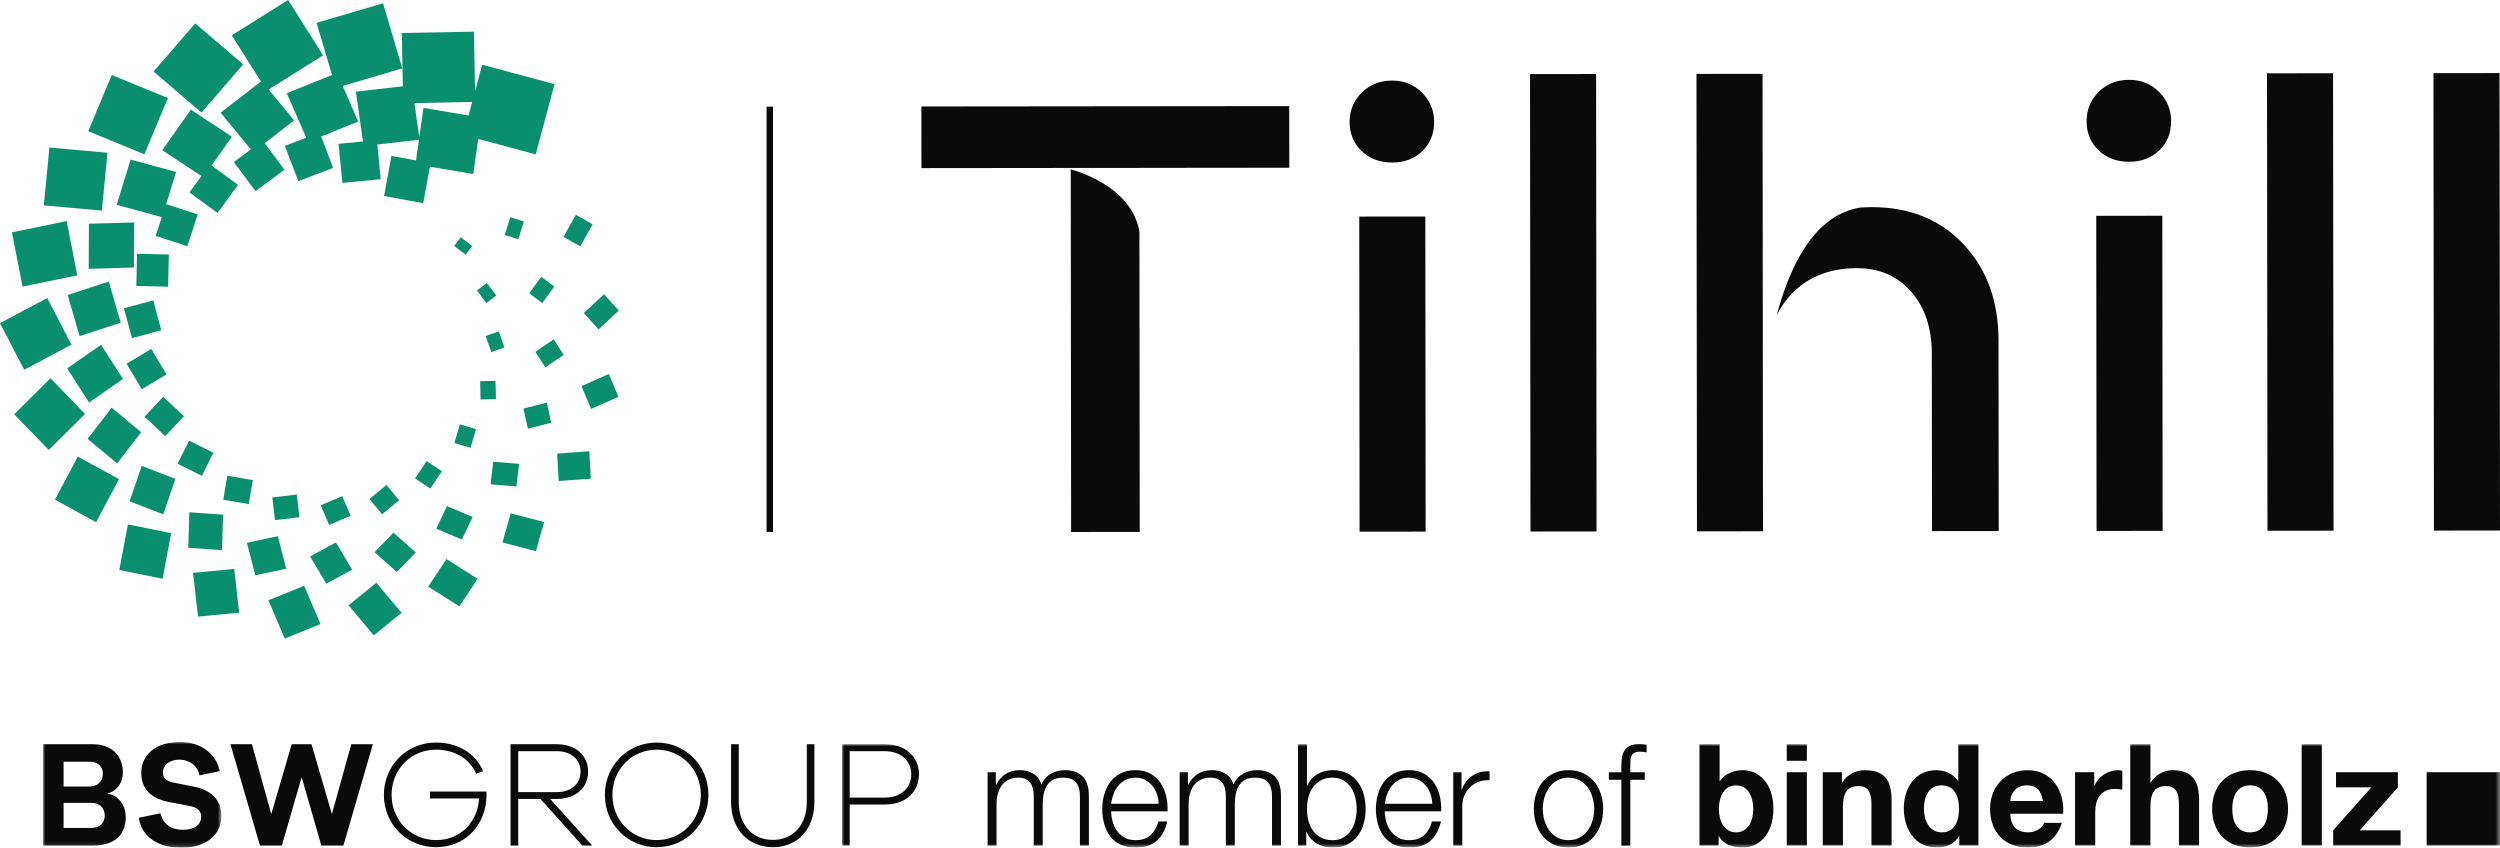 <?xml version="1.0" encoding="UTF-8"?>
<svg xmlns="http://www.w3.org/2000/svg" xmlns:xlink="http://www.w3.org/1999/xlink" width="564.767px" height="191.46px" viewBox="0 0 564.767 191.46" version="1.1">
  <title>Group</title>
  <defs>
    <polygon id="path-1" points="-1.77635684e-15 0 40.297 0 40.297 23.844 -1.77635684e-15 23.844"></polygon>
    <polygon id="path-3" points="-5.68434189e-14 0 374.55 0 374.55 23.351 -5.68434189e-14 23.351"></polygon>
  </defs>
  <g id="Page-1" stroke="none" stroke-width="1" fill="none" fill-rule="evenodd">
    <g id="Tilhill-Master-Logo-2022-(RGB)" transform="translate(0, -0.48)">
      <g id="Group" transform="translate(0, 0.48)">
        <path d="M106.68,55.581 L104.08,53.607 L102.592,55.564 L105.192,57.543 L106.68,55.581 Z M109.977,63.932 L107.741,65.613 L109.878,68.454 L112.114,66.768 L109.977,63.932 Z M113.953,78.49 L112.668,74.871 L109.715,75.921 L110.998,79.54 L113.953,78.49 Z M111.947,86.039 L108.474,86.113 L108.561,90.238 L112.036,90.164 L111.947,86.039 Z M103.892,95.858 L102.635,100.085 L106.287,101.17 L107.546,96.944 L103.892,95.858 Z M93.76,108.076 L97.213,110.372 L99.818,106.461 L96.36,104.165 L93.76,108.076 Z M86.307,116.194 L90.157,113.03 L87.313,109.564 L83.461,112.724 L86.307,116.194 Z M72.466,114.139 L74.345,118.584 L79.201,116.528 L77.322,112.087 L72.466,114.139 Z M61.521,112.374 L62.123,117.498 L67.642,116.848 L67.038,111.725 L61.521,112.374 Z M57.121,108.458 L51.363,107.467 L50.433,112.891 L56.19,113.876 L57.121,108.458 Z M48.207,102.273 L42.725,99.538 L40.119,104.76 L45.602,107.495 L48.207,102.273 Z M41.555,94.007 L36.867,89.627 L32.656,94.142 L37.345,98.52 L41.555,94.007 Z M37.624,84.572 L34.182,78.824 L28.595,82.168 L32.039,87.918 L37.624,84.572 Z M29.815,76.386 L36.432,74.609 L34.619,67.861 L28.003,69.639 L29.815,76.386 Z M38.141,57.491 L30.954,57.337 L30.801,64.609 L37.988,64.762 L38.141,57.491 Z M44.662,48.443 L37.548,46.114 L39.785,38.854 L29.507,36.05 L26.356,46.267 L36.544,49.048 L35.16,53.284 L42.308,55.623 L44.662,48.443 Z M53.781,41.773 L47.792,37.388 L52.382,30.889 L43.12,24.776 L36.661,33.927 L45.505,39.767 L42.799,43.456 L49.145,48.104 L53.781,41.773 Z M117.091,54.046 L118.342,50.03 L115.279,49.069 L114.026,53.083 L117.091,54.046 Z M122.275,62.52 L119.563,66.248 L122.501,68.467 L125.21,64.739 L122.275,62.52 Z M127.346,80.153 L125.099,76.649 L120.948,79.483 L123.195,82.987 L127.346,80.153 Z M118.259,92.301 L119.253,96.844 L124.524,95.491 L123.531,90.952 L118.259,92.301 Z M117.276,104.778 L111.429,104.307 L110.819,109.412 L116.665,109.883 L117.276,104.778 Z M106.769,116.797 L100.984,114.325 L98.56,119.418 L104.343,121.891 L106.769,116.797 Z M84.62,124.747 L89.638,129.219 L93.907,124.805 L88.889,120.333 L84.62,124.747 Z M75.879,122.541 L70.045,125.712 L73.719,131.852 L79.552,128.678 L75.879,122.541 Z M62.763,121.121 L55.78,122.621 L57.67,129.967 L64.652,128.468 L62.763,121.121 Z M50.4,116.271 L42.773,115.727 L42.519,123.744 L50.145,124.288 L50.4,116.271 Z M29.268,113.248 L36.871,116.189 L39.621,108.191 L32.015,105.249 L29.268,113.248 Z M31.884,97.641 L25.227,92.104 L19.799,99.149 L26.456,104.686 L31.884,97.641 Z M20.122,90.934 L27.783,85.604 L22.829,77.894 L15.168,83.218 L20.122,90.934 Z M17.977,75.94 L27.262,72.9 L24.575,63.607 L15.286,66.649 L17.977,75.94 Z M20.035,60.728 L30.243,60.432 L30.293,50.249 L20.085,50.544 L20.035,60.728 Z M49.842,25.455 L56.67,33.754 L52.834,36.605 L57.723,43.189 L64.248,38.34 L59.794,32.342 L66.439,27.201 L60.693,20.217 L72.989,12.503 L65.085,0 L52.356,7.985 L58.95,18.413 L49.842,25.455 Z M64.788,21.059 L69.184,31.112 L64.355,32.953 L67.393,40.929 L75.259,37.932 L72.557,30.839 L80.925,27.468 L77.402,19.41 L90.888,15.448 L86.532,0.746 L71.51,5.163 L75.002,16.942 L64.788,21.059 Z M106.669,23.04 L105.851,26.091 L95.659,24.372 L94.721,30.991 L93.616,23.278 L106.669,23.04 Z M80.389,20.707 L82.003,31.954 L76.484,32.489 L77.342,41.324 L86.006,40.481 L85.245,32.65 L94.641,31.569 L93.982,36.24 L88.424,35.222 L86.766,44.281 L95.609,45.903 L97.118,37.663 L106.917,39.318 L108.04,31.382 L121.018,34.868 L125.275,19.012 L108.929,14.623 L107.321,20.613 L107.062,7.154 L90.773,7.45 L91.004,19.488 L80.389,20.707 Z M133.881,50.682 L130.089,48.519 L127.29,53.499 L131.081,55.663 L133.881,50.682 Z M135.222,74.403 L139.783,70.158 L136.443,66.468 L131.885,70.713 L135.222,74.403 Z M131.359,87.224 L133.528,92.376 L139.705,89.65 L137.533,84.494 L131.359,87.224 Z M125.872,102.466 L126.204,108.669 L133.461,108.135 L133.129,101.932 L125.872,102.466 Z M113.517,122.543 L121.067,124.508 L122.923,117.932 L115.373,115.965 L113.517,122.543 Z M96.733,132.52 L103.774,136.985 L107.891,130.764 L100.854,126.299 L96.733,132.52 Z M78.735,136.737 L84.441,143.527 L90.725,138.437 L85.018,131.651 L78.735,136.737 Z M60.632,135.611 L64.325,144.255 L72.398,140.974 L68.705,132.328 L60.632,135.611 Z M43.619,129.419 L44.728,139.294 L54.028,138.403 L52.919,128.528 L43.619,129.419 Z M26.958,128.763 L36.729,130.742 L38.66,120.446 L28.889,118.464 L26.958,128.763 Z M12.416,112.864 L21.709,117.966 L26.878,108.246 L17.587,103.143 L12.416,112.864 Z M11.403,85.452 L3.2,93.584 L11.017,101.653 L19.216,93.52 L11.403,85.452 Z M16.139,77.856 L10.672,67.326 L0,73.007 L5.469,83.536 L16.139,77.856 Z M17.464,62.209 L15.066,49.945 L2.695,52.479 L5.089,64.742 L17.464,62.209 Z M24.278,34.505 L11.159,33.329 L9.893,46.395 L23.006,47.571 L24.278,34.505 Z M37.93,22.161 L25.25,16.947 L19.941,29.638 L32.622,34.854 L37.93,22.161 Z M54.934,14.538 L44.104,5.275 L34.695,16.168 L45.524,25.43 L54.934,14.538 L54.934,14.538 Z" id="Fill-1" fill="#098F6D"></path>
        <polygon id="Fill-2" fill="#0A0B09" points="173.169 120.164 174.624 120.164 174.624 24.086 173.169 24.086"></polygon>
        <path d="M383.246,16.699 L383.353,120.035 L398.275,120.019 L398.171,16.682 L383.246,16.699 Z M443.562,55.172 C438.294,49.581 431.403,46.788 422.889,46.796 C422.002,46.798 421.138,46.835 420.284,46.888 C409.819,48.505 404.284,60.234 401.381,71.188 C402.096,69.769 402.931,68.486 403.892,67.34 C407.666,62.84 412.855,60.587 419.458,60.581 C424.528,60.573 428.62,62.338 431.731,65.877 C434.848,69.414 436.406,74.1 436.411,79.937 L436.456,119.98 L451.524,119.964 L451.479,76.906 C451.471,68.008 448.833,60.765 443.562,55.172 L443.562,55.172 Z M241.888,38.256 L241.973,120.179 L257.475,120.164 L257.405,52.366 C255.804,43.005 245.462,39.273 241.888,38.256 L241.888,38.256 Z M208.146,24.054 L208.16,37.977 L240.675,37.942 L257.39,37.942 L257.39,37.926 L291.261,37.89 L291.248,23.969 L208.146,24.054 Z M564.659,16.511 L549.734,16.527 L549.841,119.864 L564.767,119.847 L564.659,16.511 Z M512.13,16.566 L512.237,119.902 L527.163,119.886 L527.054,16.55 L512.13,16.566 Z M473.555,48.754 L473.629,119.941 L488.557,119.928 L488.482,48.739 L473.555,48.754 Z M480.986,18.035 C478.212,18.037 475.916,18.947 474.103,20.768 C472.286,22.588 471.377,24.788 471.379,27.373 C471.382,30.052 472.295,32.252 474.113,33.972 C475.934,35.692 478.23,36.549 481.006,36.547 C483.78,36.545 486.053,35.681 487.821,33.956 C489.588,32.234 490.473,30.031 490.471,27.352 C490.468,24.768 489.555,22.57 487.736,20.754 C485.916,18.938 483.667,18.029 480.986,18.035 L480.986,18.035 Z M345.64,16.737 L345.747,120.072 L360.674,120.058 L360.567,16.721 L345.64,16.737 Z M307.064,48.926 L307.138,120.113 L322.065,120.096 L321.992,48.911 L307.064,48.926 Z M314.496,18.203 C311.722,18.207 309.425,19.118 307.609,20.939 C305.793,22.758 304.887,24.96 304.889,27.544 C304.891,30.223 305.805,32.421 307.625,34.144 C309.443,35.864 311.739,36.721 314.516,36.719 C317.288,36.717 319.562,35.852 321.331,34.127 C323.098,32.405 323.982,30.203 323.979,27.524 C323.976,24.94 323.063,22.741 321.243,20.925 C319.426,19.109 317.174,18.201 314.496,18.203 L314.496,18.203 Z" id="Fill-3" fill="#0A0B09"></path>
        <g id="Group-7" transform="translate(9.719, 167.616)">
          <mask id="mask-2" fill="white">
            <use xlink:href="#path-1"></use>
          </mask>
          <g id="Clip-5"></g>
          <path d="M10.794,19.427 C12.88,19.427 13.939,18.304 13.939,16.597 C13.939,14.855 12.708,13.761 10.967,13.761 L4.648,13.761 L4.648,19.427 L10.794,19.427 Z M4.648,10.068 L10.453,10.068 C12.298,10.068 13.527,8.914 13.527,7.134 C13.527,5.525 12.265,4.467 10.759,4.467 L4.648,4.467 L4.648,10.068 Z M14.688,11.713 C16.567,11.952 18.684,13.797 18.684,17.043 C18.684,20.761 16.395,23.392 11.309,23.392 L-1.77635684e-15,23.392 L-1.77635684e-15,0.511 L11.276,0.511 C15.407,0.511 18.038,3.037 18.038,6.859 C18.038,9.765 16.054,11.336 14.688,11.574 L14.688,11.713 L14.688,11.713 Z" id="Fill-4" fill="#0A0B09" mask="url(#mask-2)"></path>
          <path d="M39.957,6.587 L35.312,7.543 C34.97,5.391 33.091,3.993 30.801,3.993 C28.481,3.993 27.082,5.289 27.082,6.823 C27.082,7.987 27.592,8.808 29.367,9.15 L34.289,10.142 C38.012,10.928 40.297,13.144 40.297,16.701 C40.297,21.14 36.644,23.904 31.212,23.904 C26.429,23.904 22.23,21.688 21.65,17.109 L26.532,16.115 C27.148,18.717 29.06,19.843 31.656,19.843 C34.321,19.843 35.72,18.577 35.72,16.939 C35.72,15.642 35.107,14.857 33.058,14.44 L28.206,13.524 C25.473,12.945 22.194,11.44 22.194,6.965 C22.194,2.867 25.544,0 30.906,0 C35.551,0 39.067,2.525 39.957,6.587" id="Fill-6" fill="#0A0B09" mask="url(#mask-2)"></path>
        </g>
        <polyline id="Fill-8" fill="#0A0B09" points="77.579 191.008 72.592 191.008 68.148 175.574 63.676 191.008 58.722 191.008 52.062 168.127 56.911 168.127 61.284 183.903 65.897 168.127 70.369 168.127 74.983 183.903 79.353 168.127 84.237 168.127 77.579 191.008"></polyline>
        <path d="M109.876,178.813 C109.91,179.085 109.91,179.36 109.91,179.565 C109.91,186.125 105.333,191.386 98.502,191.386 C91.877,191.386 86.72,186.193 86.72,179.565 C86.72,172.943 91.877,167.747 98.469,167.747 C103.521,167.747 107.486,170.247 109.124,174.203 L107.587,174.788 C106.052,171.37 102.704,169.356 98.469,169.356 C92.834,169.356 88.461,173.825 88.461,179.565 C88.461,185.303 92.866,189.78 98.534,189.78 C104.102,189.78 107.893,185.643 108.239,180.383 L97.134,180.383 L97.134,178.813 L109.876,178.813" id="Fill-9" fill="#0A0B09"></path>
        <path d="M125.753,178.952 C128.999,178.952 131.147,177.106 131.147,174.307 C131.147,171.542 128.999,169.695 125.753,169.695 L117.075,169.695 L117.075,178.952 L125.753,178.952 Z M131.527,191.008 L122.097,180.488 L117.075,180.488 L117.075,191.008 L115.335,191.008 L115.335,168.127 L125.753,168.127 C130.021,168.127 132.856,170.586 132.856,174.307 C132.856,178.026 130.021,180.488 125.753,180.488 L124.283,180.488 L133.776,191.008 L131.527,191.008 L131.527,191.008 Z" id="Fill-10" fill="#0A0B09"></path>
        <path d="M158.331,179.568 C158.331,173.825 153.962,169.358 148.358,169.358 C142.725,169.358 138.351,173.825 138.351,179.568 C138.351,185.339 142.725,189.778 148.358,189.778 C153.962,189.778 158.331,185.339 158.331,179.568 M160.04,179.568 C160.04,186.19 154.918,191.386 148.358,191.386 C141.769,191.386 136.642,186.19 136.642,179.568 C136.642,172.974 141.769,167.75 148.358,167.75 C154.918,167.75 160.04,172.974 160.04,179.568" id="Fill-11" fill="#0A0B09"></path>
        <path d="M183.976,181.138 C183.976,187.29 180.219,191.388 174.615,191.388 C168.943,191.388 165.153,187.29 165.153,181.138 L165.153,168.127 L166.893,168.127 L166.893,181.138 C166.893,186.333 169.971,189.74 174.615,189.74 C179.191,189.74 182.267,186.333 182.267,181.138 L182.267,168.127 L183.976,168.127 L183.976,181.138" id="Fill-12" fill="#0A0B09"></path>
        <g id="Group-23" transform="translate(190.217, 168.109)">
          <mask id="mask-4" fill="white">
            <use xlink:href="#path-3"></use>
          </mask>
          <g id="Clip-14"></g>
          <path d="M9.665,12.073 C13.317,12.073 15.642,9.886 15.642,6.812 C15.642,3.772 13.317,1.589 9.665,1.589 L1.74,1.589 L1.74,12.073 L9.665,12.073 Z M9.665,0.018 C14.345,0.018 17.382,2.849 17.382,6.812 C17.382,10.843 14.345,13.645 9.665,13.645 L1.74,13.645 L1.74,22.899 L-5.68434189e-14,22.899 L-5.68434189e-14,0.018 L9.665,0.018 L9.665,0.018 Z" id="Fill-13" fill="#0A0B09" mask="url(#mask-4)"></path>
          <path d="M248.424,19.925 C245.6,19.925 244.416,17.199 244.416,14.601 C244.416,11.879 245.441,9.311 248.424,9.311 C251.372,9.311 252.335,11.879 252.335,14.572 C252.335,17.296 251.439,19.925 248.424,19.925 L248.424,19.925 Z M252.174,8.351 L252.14,8.351 C251.084,6.717 249.161,5.884 247.204,5.884 C242.332,5.884 239.864,10.018 239.864,14.474 C239.864,19.059 242.301,23.355 247.303,23.355 C249.415,23.355 251.276,22.585 252.335,20.788 L252.399,20.788 L252.399,22.904 L256.723,22.904 L256.723,0.018 L252.174,0.018 L252.174,8.351 Z M231.05,5.884 C229.127,5.884 227.141,6.781 225.986,8.64 L225.89,8.64 L225.89,6.33 L221.561,6.33 L221.561,22.904 L226.113,22.904 L226.113,14.22 C226.113,10.85 227.17,9.474 229.64,9.474 C231.756,9.474 232.557,10.819 232.557,13.545 L232.557,22.904 L237.107,22.904 L237.107,12.712 C237.107,8.608 235.888,5.884 231.05,5.884 L231.05,5.884 Z M213.42,22.904 L217.97,22.904 L217.97,6.33 L213.42,6.33 L213.42,22.904 Z M213.42,3.768 L217.97,3.768 L217.97,0.018 L213.42,0.018 L213.42,3.768 Z M263.907,12.839 C263.97,11.558 264.803,9.311 267.689,9.311 C269.9,9.311 270.894,10.529 271.312,12.839 L263.907,12.839 Z M267.816,5.884 C262.784,5.884 259.355,9.665 259.355,14.633 C259.355,19.764 262.592,23.355 267.816,23.355 C271.568,23.355 274.294,21.686 275.576,17.775 L271.568,17.775 C271.278,18.801 269.804,19.925 267.977,19.925 C265.446,19.925 264.035,18.608 263.907,15.725 L275.862,15.725 C276.183,10.628 273.459,5.884 267.816,5.884 L267.816,5.884 Z M329.747,22.904 L334.299,22.904 L334.299,0.018 L329.747,0.018 L329.747,22.904 Z M351.48,9.761 L351.48,6.33 L337.504,6.33 L337.504,9.761 L345.485,9.761 L336.863,19.475 L336.863,22.904 L352.09,22.904 L352.09,19.475 L342.858,19.475 L351.48,9.761 Z M201.976,19.925 C199.283,19.925 198.096,17.391 198.096,14.633 C198.096,11.845 199.283,9.311 201.976,9.311 C204.668,9.311 205.854,11.845 205.854,14.633 C205.854,17.391 204.668,19.925 201.976,19.925 L201.976,19.925 Z M203.547,5.884 C201.496,5.884 199.443,6.651 198.32,8.351 L198.258,8.351 L198.258,0.018 L193.705,0.018 L193.705,22.904 L198.034,22.904 L198.034,20.788 L198.096,20.788 C199.089,22.616 201.112,23.355 203.547,23.355 C206.848,23.355 210.406,20.692 210.406,14.601 C210.406,8.542 206.848,5.884 203.547,5.884 L203.547,5.884 Z M282.947,9.408 L282.885,9.408 L282.885,6.33 L278.555,6.33 L278.555,22.904 L283.108,22.904 L283.108,15.436 C283.108,12.519 284.261,10.116 287.596,10.116 C288.14,10.116 288.815,10.179 289.228,10.274 L289.228,6.042 C288.94,5.946 288.555,5.884 288.236,5.884 C286.025,5.884 283.78,7.324 282.947,9.408 L282.947,9.408 Z M300.512,5.884 C298.815,5.884 296.827,6.781 295.672,8.64 L295.576,8.64 L295.576,0.018 L291.024,0.018 L291.024,22.904 L295.576,22.904 L295.576,14.22 C295.576,10.85 296.635,9.474 299.103,9.474 C301.219,9.474 302.018,10.819 302.018,13.545 L302.018,22.904 L306.57,22.904 L306.57,12.712 C306.57,8.608 305.353,5.884 300.512,5.884 L300.512,5.884 Z M318.08,19.925 C315.003,19.925 314.073,17.265 314.073,14.633 C314.073,11.973 315.003,9.311 318.08,9.311 C321.189,9.311 322.117,11.973 322.117,14.633 C322.117,17.265 321.189,19.925 318.08,19.925 L318.08,19.925 Z M318.08,5.884 C312.885,5.884 309.521,9.346 309.521,14.633 C309.521,19.891 312.885,23.355 318.08,23.355 C323.304,23.355 326.669,19.891 326.669,14.633 C326.669,9.346 323.304,5.884 318.08,5.884 L318.08,5.884 Z M357.98,22.904 L374.55,22.904 L374.55,6.333 L357.98,6.333 L357.98,22.904 Z" id="Fill-15" fill="#0A0B09" mask="url(#mask-4)"></path>
          <path d="M34.746,6.352 L34.746,9.144 L34.843,9.144 C35.381,8.117 36.078,7.315 36.949,6.739 C37.813,6.161 38.921,5.872 40.268,5.872 C41.361,5.872 42.348,6.141 43.239,6.675 C44.126,7.208 44.718,8.023 45.017,9.113 C45.509,8.023 46.237,7.208 47.199,6.675 C48.164,6.141 49.189,5.872 50.28,5.872 C53.94,5.872 55.772,7.807 55.772,11.68 L55.772,22.915 L53.746,22.915 L53.746,11.778 C53.746,10.409 53.458,9.366 52.882,8.646 C52.305,7.934 51.287,7.572 49.833,7.572 C48.955,7.572 48.227,7.739 47.651,8.07 C47.072,8.403 46.614,8.848 46.268,9.401 C45.929,9.96 45.685,10.597 45.549,11.311 C45.41,12.03 45.341,12.77 45.341,13.54 L45.341,22.915 L43.315,22.915 L43.315,11.68 C43.315,11.126 43.259,10.597 43.141,10.092 C43.02,9.589 42.83,9.151 42.562,8.774 C42.294,8.403 41.937,8.106 41.488,7.893 C41.036,7.682 40.494,7.572 39.85,7.572 C38.995,7.572 38.251,7.726 37.621,8.039 C36.989,8.349 36.478,8.774 36.078,9.321 C35.685,9.866 35.39,10.509 35.198,11.247 C35.004,11.983 34.909,12.794 34.909,13.67 L34.909,22.915 L32.886,22.915 L32.886,6.352 L34.746,6.352" id="Fill-16" fill="#0A0B09" mask="url(#mask-4)"></path>
          <path d="M71.126,11.265 C70.881,10.558 70.532,9.933 70.085,9.386 C69.634,8.841 69.087,8.403 68.448,8.07 C67.807,7.739 67.076,7.572 66.266,7.572 C65.43,7.572 64.691,7.739 64.05,8.07 C63.409,8.403 62.864,8.841 62.413,9.386 C61.966,9.933 61.609,10.561 61.338,11.28 C61.07,11.997 60.891,12.729 60.807,13.475 L71.526,13.475 C71.508,12.71 71.372,11.968 71.126,11.265 M61.117,17.44 C61.316,18.222 61.644,18.924 62.094,19.544 C62.542,20.165 63.11,20.677 63.795,21.083 C64.479,21.49 65.303,21.693 66.266,21.693 C67.74,21.693 68.897,21.309 69.73,20.538 C70.566,19.768 71.144,18.743 71.464,17.458 L73.485,17.458 C73.056,19.339 72.274,20.796 71.126,21.821 C69.983,22.85 68.363,23.362 66.266,23.362 C64.961,23.362 63.829,23.132 62.88,22.672 C61.926,22.21 61.149,21.581 60.552,20.777 C59.951,19.975 59.511,19.044 59.221,17.985 C58.93,16.927 58.785,15.809 58.785,14.633 C58.785,13.54 58.93,12.473 59.221,11.423 C59.511,10.376 59.951,9.437 60.552,8.615 C61.149,7.791 61.926,7.13 62.88,6.625 C63.829,6.125 64.961,5.872 66.266,5.872 C67.593,5.872 68.723,6.141 69.668,6.675 C70.608,7.208 71.372,7.909 71.962,8.774 C72.549,9.645 72.971,10.637 73.23,11.763 C73.485,12.886 73.592,14.025 73.552,15.181 L60.807,15.181 C60.807,15.903 60.912,16.661 61.117,17.44" id="Fill-17" fill="#0A0B09" mask="url(#mask-4)"></path>
          <path d="M78.14,6.352 L78.14,9.144 L78.238,9.144 C78.774,8.117 79.471,7.315 80.34,6.739 C81.204,6.161 82.315,5.872 83.664,5.872 C84.752,5.872 85.741,6.141 86.63,6.675 C87.517,7.208 88.111,8.023 88.41,9.113 C88.904,8.023 89.633,7.208 90.593,6.675 C91.557,6.141 92.583,5.872 93.673,5.872 C97.334,5.872 99.166,7.807 99.166,11.68 L99.166,22.915 L97.139,22.915 L97.139,11.778 C97.139,10.409 96.851,9.366 96.273,8.646 C95.697,7.934 94.679,7.572 93.224,7.572 C92.348,7.572 91.62,7.739 91.044,8.07 C90.463,8.403 90.008,8.848 89.661,9.401 C89.319,9.96 89.078,10.597 88.94,11.311 C88.804,12.03 88.732,12.77 88.732,13.54 L88.732,22.915 L86.708,22.915 L86.708,11.68 C86.708,11.126 86.653,10.597 86.532,10.092 C86.416,9.589 86.223,9.151 85.956,8.774 C85.687,8.403 85.33,8.106 84.881,7.893 C84.43,7.682 83.885,7.572 83.244,7.572 C82.388,7.572 81.645,7.726 81.015,8.039 C80.383,8.349 79.869,8.774 79.471,9.321 C79.078,9.866 78.783,10.509 78.591,11.247 C78.399,11.983 78.303,12.794 78.303,13.67 L78.303,22.915 L76.279,22.915 L76.279,6.352 L78.14,6.352" id="Fill-18" fill="#0A0B09" mask="url(#mask-4)"></path>
          <path d="M115.963,12.082 C115.758,11.235 115.437,10.482 114.998,9.819 C114.56,9.158 114.002,8.613 113.313,8.198 C112.628,7.782 111.808,7.572 110.844,7.572 C109.775,7.572 108.869,7.782 108.134,8.198 C107.396,8.613 106.794,9.158 106.334,9.819 C105.873,10.482 105.545,11.235 105.34,12.082 C105.138,12.929 105.038,13.777 105.038,14.633 C105.038,15.488 105.138,16.342 105.34,17.183 C105.545,18.03 105.873,18.785 106.334,19.446 C106.794,20.112 107.396,20.65 108.134,21.067 C108.869,21.485 109.775,21.696 110.844,21.696 C111.808,21.696 112.628,21.485 113.313,21.067 C114.002,20.65 114.56,20.112 114.998,19.446 C115.437,18.785 115.758,18.03 115.963,17.183 C116.164,16.342 116.271,15.488 116.271,14.633 C116.271,13.777 116.164,12.929 115.963,12.082 M105.038,0 L105.038,9.5 L105.1,9.5 C105.314,8.899 105.614,8.374 106.016,7.925 C106.409,7.478 106.863,7.097 107.374,6.784 C107.89,6.477 108.449,6.247 109.05,6.096 C109.643,5.948 110.247,5.872 110.844,5.872 C112.107,5.872 113.204,6.106 114.134,6.578 C115.067,7.048 115.838,7.686 116.459,8.485 C117.08,9.29 117.544,10.22 117.837,11.278 C118.138,12.339 118.29,13.458 118.29,14.633 C118.29,15.811 118.138,16.927 117.837,17.987 C117.544,19.046 117.08,19.977 116.459,20.777 C115.838,21.581 115.067,22.212 114.134,22.672 C113.204,23.134 112.107,23.362 110.844,23.362 C109.496,23.362 108.292,23.052 107.231,22.431 C106.173,21.809 105.409,20.925 104.937,19.768 L104.875,19.768 L104.875,22.915 L103.014,22.915 L103.014,0 L105.038,0" id="Fill-19" fill="#0A0B09" mask="url(#mask-4)"></path>
          <path d="M132.938,11.265 C132.693,10.558 132.348,9.933 131.897,9.386 C131.446,8.841 130.899,8.403 130.262,8.07 C129.622,7.739 128.888,7.572 128.08,7.572 C127.247,7.572 126.506,7.739 125.869,8.07 C125.223,8.403 124.677,8.841 124.225,9.386 C123.78,9.933 123.423,10.561 123.153,11.28 C122.883,11.997 122.709,12.729 122.619,13.475 L133.339,13.475 C133.32,12.71 133.188,11.968 132.938,11.265 M122.929,17.44 C123.129,18.222 123.461,18.924 123.906,19.544 C124.357,20.165 124.922,20.677 125.61,21.083 C126.294,21.49 127.115,21.693 128.08,21.693 C129.553,21.693 130.712,21.309 131.547,20.538 C132.38,19.768 132.957,18.743 133.276,17.458 L135.302,17.458 C134.868,19.339 134.087,20.796 132.938,21.821 C131.797,22.85 130.176,23.362 128.08,23.362 C126.776,23.362 125.641,23.132 124.694,22.672 C123.743,22.21 122.966,21.581 122.364,20.777 C121.77,19.975 121.323,19.044 121.035,17.985 C120.747,16.927 120.602,15.809 120.602,14.633 C120.602,13.54 120.747,12.473 121.035,11.423 C121.323,10.376 121.77,9.437 122.364,8.615 C122.966,7.791 123.743,7.13 124.694,6.625 C125.641,6.125 126.776,5.872 128.08,5.872 C129.402,5.872 130.54,6.141 131.482,6.675 C132.423,7.208 133.188,7.909 133.778,8.774 C134.361,9.645 134.788,10.637 135.045,11.763 C135.302,12.886 135.409,14.025 135.364,15.181 L122.619,15.181 C122.619,15.903 122.728,16.661 122.929,17.44" id="Fill-20" fill="#0A0B09" mask="url(#mask-4)"></path>
          <path d="M139.952,6.352 L139.952,10.237 L140.021,10.237 C140.535,8.89 141.333,7.851 142.409,7.123 C143.488,6.395 144.779,6.064 146.278,6.127 L146.278,8.153 C145.355,8.106 144.522,8.231 143.776,8.519 C143.023,8.809 142.378,9.221 141.833,9.757 C141.288,10.288 140.861,10.925 140.569,11.667 C140.265,12.401 140.115,13.21 140.115,14.088 L140.115,22.915 L138.092,22.915 L138.092,6.352 L139.952,6.352" id="Fill-21" fill="#0A0B09" mask="url(#mask-4)"></path>
          <path d="M161.586,8.183 C160.857,8.591 160.257,9.122 159.773,9.786 C159.291,10.451 158.928,11.204 158.681,12.051 C158.433,12.897 158.313,13.755 158.313,14.633 C158.313,15.511 158.433,16.373 158.681,17.215 C158.928,18.061 159.291,18.816 159.773,19.477 C160.257,20.143 160.857,20.679 161.586,21.083 C162.311,21.49 163.158,21.693 164.123,21.693 C165.081,21.693 165.928,21.49 166.656,21.083 C167.384,20.679 167.991,20.143 168.468,19.477 C168.95,18.816 169.314,18.061 169.557,17.215 C169.809,16.373 169.928,15.511 169.928,14.633 C169.928,13.755 169.809,12.897 169.557,12.051 C169.314,11.204 168.95,10.451 168.468,9.786 C167.991,9.122 167.384,8.591 166.656,8.183 C165.928,7.775 165.081,7.572 164.123,7.572 C163.158,7.572 162.311,7.775 161.586,8.183 M167.477,6.578 C168.449,7.05 169.262,7.682 169.928,8.47 C170.592,9.265 171.094,10.188 171.438,11.249 C171.784,12.308 171.952,13.433 171.952,14.633 C171.952,15.83 171.784,16.958 171.438,18.018 C171.094,19.077 170.592,20.005 169.928,20.796 C169.262,21.589 168.449,22.212 167.477,22.672 C166.5,23.132 165.385,23.362 164.123,23.362 C162.858,23.362 161.739,23.132 160.77,22.672 C159.792,22.212 158.976,21.589 158.313,20.796 C157.647,20.005 157.147,19.077 156.803,18.018 C156.464,16.958 156.287,15.83 156.287,14.633 C156.287,13.433 156.464,12.308 156.803,11.249 C157.147,10.188 157.647,9.265 158.313,8.47 C158.976,7.682 159.792,7.05 160.77,6.578 C161.739,6.109 162.858,5.872 164.123,5.872 C165.385,5.872 166.5,6.109 167.477,6.578" id="Fill-22" fill="#0A0B09" mask="url(#mask-4)"></path>
        </g>
        <path d="M368.3,176.164 L368.3,191.022 L366.276,191.022 L366.276,176.164 L363.448,176.164 L363.448,174.461 L366.276,174.461 L366.276,172.954 C366.276,172.25 366.332,171.593 366.438,170.995 C366.547,170.396 366.745,169.882 367.047,169.456 C367.349,169.027 367.755,168.694 368.282,168.459 C368.807,168.225 369.473,168.107 370.288,168.107 C370.588,168.107 370.864,168.118 371.121,168.14 C371.378,168.163 371.666,168.192 371.985,168.239 L371.985,169.969 C371.711,169.924 371.452,169.889 371.222,169.858 C370.982,169.823 370.746,169.807 370.514,169.807 C369.953,169.807 369.528,169.893 369.229,170.063 C368.928,170.238 368.707,170.465 368.57,170.753 C368.432,171.043 368.352,171.381 368.331,171.768 C368.307,172.152 368.3,172.567 368.3,173.016 L368.3,174.461 L371.572,174.461 L371.572,176.164 L368.3,176.164" id="Fill-24" fill="#0A0B09"></path>
      </g>
    </g>
  </g>
</svg>
